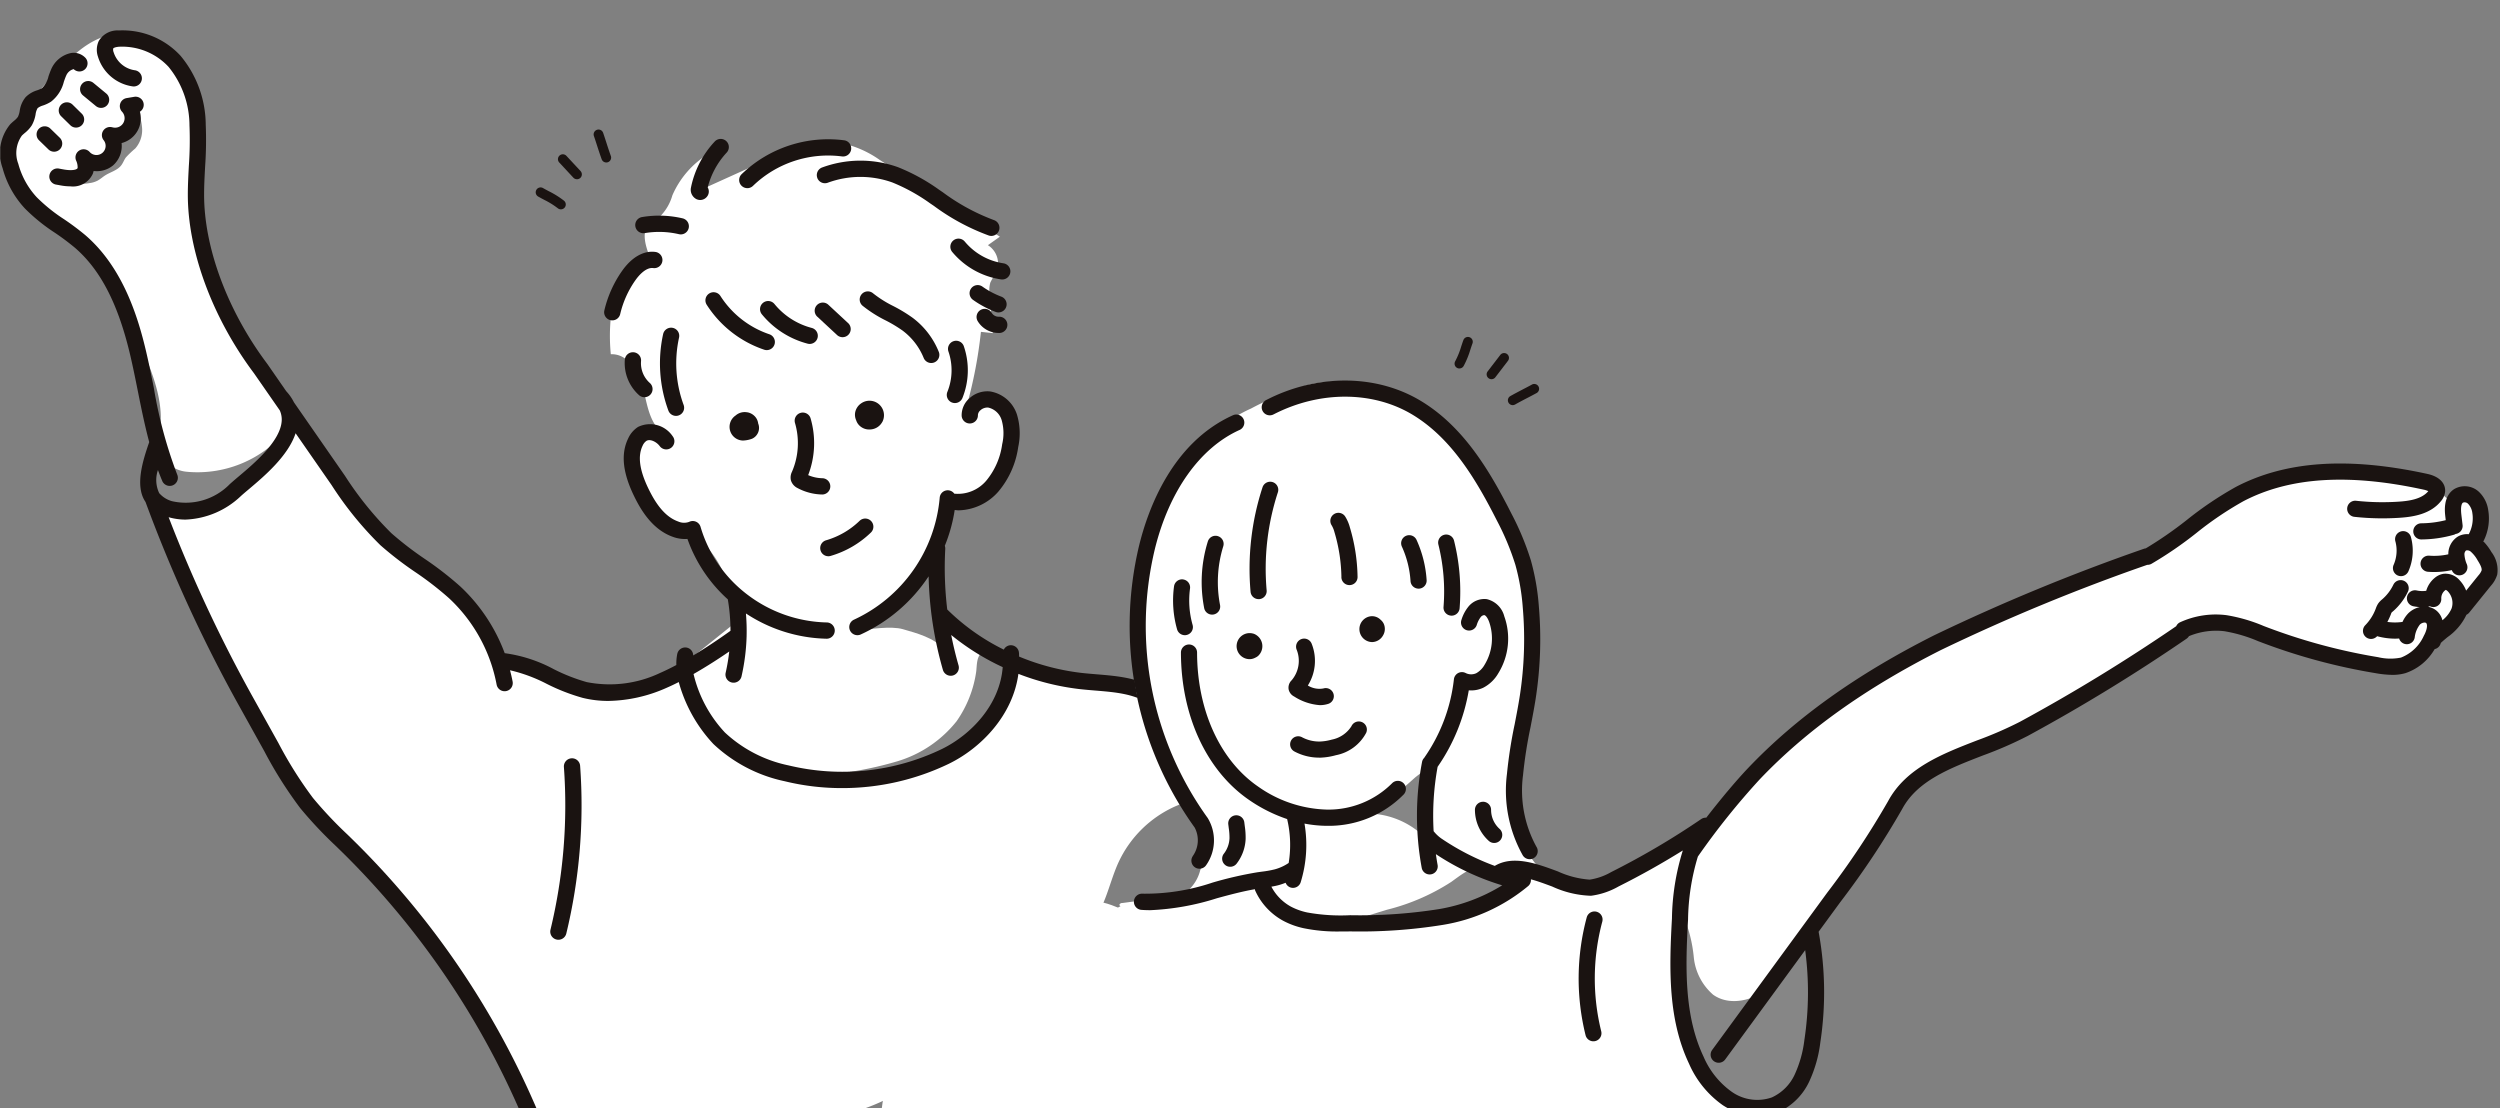 <svg xmlns="http://www.w3.org/2000/svg" xmlns:xlink="http://www.w3.org/1999/xlink" width="273" height="121" viewBox="0 0 273 121">
  <rect x="0" y="0" width="273" height="121" fill="#808080" stroke="none"/>
  <defs>
    <clipPath id="clip-path">
      <rect id="長方形_42508" data-name="長方形 42508" width="273" height="121" transform="translate(158 1266.354)" fill="none"/>
    </clipPath>
    <clipPath id="clip-path-2">
      <rect id="長方形_42451" data-name="長方形 42451" width="132" height="119.794" fill="none"/>
    </clipPath>
    <clipPath id="clip-path-4">
      <rect id="長方形_42446" data-name="長方形 42446" width="7.92" height="8.247" fill="none"/>
    </clipPath>
    <clipPath id="clip-path-5">
      <rect id="長方形_42447" data-name="長方形 42447" width="14.369" height="7.416" fill="none"/>
    </clipPath>
    <clipPath id="clip-path-6">
      <rect id="長方形_42448" data-name="長方形 42448" width="9.449" height="9.629" fill="none"/>
    </clipPath>
    <clipPath id="clip-path-7">
      <rect id="長方形_42449" data-name="長方形 42449" width="20.26" height="13.704" fill="none"/>
    </clipPath>
    <clipPath id="clip-path-8">
      <rect id="長方形_42445" data-name="長方形 42445" width="154" height="103.934" fill="none"/>
    </clipPath>
    <clipPath id="clip-path-10">
      <rect id="長方形_42441" data-name="長方形 42441" width="15.205" height="20.948" fill="none"/>
    </clipPath>
    <clipPath id="clip-path-11">
      <rect id="長方形_42442" data-name="長方形 42442" width="17.036" height="5.784" fill="none"/>
    </clipPath>
    <clipPath id="clip-path-12">
      <rect id="長方形_42443" data-name="長方形 42443" width="7.515" height="8.002" fill="none"/>
    </clipPath>
  </defs>
  <g id="マスクグループ_363" data-name="マスクグループ 363" transform="translate(-158 -1266.354)" clip-path="url(#clip-path)">
    <g id="グループ_208240" data-name="グループ 208240">
      <g id="グループ_208138" data-name="グループ 208138" transform="translate(158.031 1269.667)" clip-path="url(#clip-path-2)">
        <g id="グループ_208137" data-name="グループ 208137">
          <g id="グループ_208136" data-name="グループ 208136" clip-path="url(#clip-path-2)">
            <path id="パス_126722" data-name="パス 126722" d="M58.464,118.251A61.877,61.877,0,0,0,47.54,99.36C41.8,92.573,34.521,86.92,30.4,79.045,27.233,73,24.251,67.15,21.045,61.122c-2.636-4.953-5.343-10.651-3.5-15.951,1.668-4.8-1.827-10.242-3.639-14.99C12.69,27,11.143,23.79,8.478,21.669c-2.12-1.687-4.945-2.7-6.23-5.089A7.169,7.169,0,0,1,2.4,10.254,21.22,21.22,0,0,1,6.327,5.029C8.07,3.151,9.98,1.174,12.49.657A6.252,6.252,0,0,1,13.919.533C18.034.652,20.974,4.8,21.74,8.85s.063,8.231.5,12.324c1.021,9.461,7.835,17.072,13.165,24.954a65.791,65.791,0,0,0,4.983,6.945c2.45,2.766,5.495,4.926,8.248,7.391s5.3,5.384,6.279,8.947c.451.156,1.024-.481,1.5-.522,1.594-.141,3.08.716,4.5,1.457,2.695,1.409,5.761,2.515,8.738,1.889,2.452-.515,4.5-2.133,6.459-3.7l4.36-3.5a11.828,11.828,0,0,0-3.077-8.73,5.648,5.648,0,0,0-1.587-1.24c-.459-.222-.96-.347-1.434-.536-2.727-1.086-4.164-4.108-4.726-6.989a4.395,4.395,0,0,1,.234-3.084c.541-.906,1.97-1.314,2.665-.52-1.3-1.226-1.484-3.176-1.949-4.9s-1.69-3.6-3.471-3.511a20.307,20.307,0,0,1,.348-6.239,6.862,6.862,0,0,1,3.782-4.722c-.408-1.1-.756-2.506.09-3.323a11.5,11.5,0,0,1,1.135-.742,5.342,5.342,0,0,0,1.367-2.326,9.926,9.926,0,0,1,3.892-4.5L77.315,17.4l10.256-4.644c1.961.506,3.975-.51,5.926.033a11.4,11.4,0,0,1,3,1.52l13.117,8.377-1.309.928a2.358,2.358,0,0,1,.885,3,9.536,9.536,0,0,0-.621,1.085,3.1,3.1,0,0,0-.076,1.3l.35,4.22-1.3-.14a49.6,49.6,0,0,1-1.565,8.134,5.022,5.022,0,0,1,2.644-.281,1.728,1.728,0,0,1,1.354,1.988c.694-.228.793.343.775,1.073a8.279,8.279,0,0,1-1.6,4.855A5.887,5.887,0,0,1,104.7,51.2a.825.825,0,0,0-.616.165.754.754,0,0,0-.15.407,46.885,46.885,0,0,0-.211,12.836c4.057,3.148,8.85,4.748,13.892,5.718,3.164.608,6.592.82,9.153,2.777,2.36,1.8,3.356,4.132,4.948,6.64a3.671,3.671,0,0,1,.739,1.93c-.017,1.726-2.08,2.514-3.661,3.207a12.394,12.394,0,0,0-6.211,6.094c-.849,1.84-1.24,3.884-2.248,5.642-2.693,4.694-8.809,6.023-12.919,9.543-3.706,3.173-5.766,8.139-9.974,10.606a21.625,21.625,0,0,1-7.058,2.187,35.263,35.263,0,0,1-9.885.9c-2.082-.2-4.114-.777-6.194-.989-5.345-.545-10.965,1.634-15.842-.618" transform="translate(-0.457 -0.153)" fill="#fff"/>
            <g id="グループ_208126" data-name="グループ 208126" transform="translate(7.566 8.494)" opacity="0.61" style="mix-blend-mode: multiply;isolation: isolate">
              <g id="グループ_208125" data-name="グループ 208125">
                <g id="グループ_208124" data-name="グループ 208124" clip-path="url(#clip-path-4)">
                  <path id="パス_126723" data-name="パス 126723" d="M12.8,20.14a2.7,2.7,0,0,0,.857-.247c.313-.159.573-.4.869-.592.588-.375,1.334-.549,1.758-1.1.2-.259.306-.578.493-.845a10.154,10.154,0,0,1,1.035-.994,3.042,3.042,0,0,0,.755-2.164,5.36,5.36,0,0,0-.634-2.244,8.563,8.563,0,0,1-1.436,2.781c-.272.309-.589.579-.832.911-.3.413-.473.908-.776,1.318a5.054,5.054,0,0,1-1.091.991c-.508.377-1.016.756-1.555,1.09-.4.25-1.372.517-1.6.884a3.822,3.822,0,0,0,2.152.213" transform="translate(-10.644 -11.95)" fill="#3a3939"/>
                </g>
              </g>
            </g>
            <g id="グループ_208129" data-name="グループ 208129" transform="translate(16.103 44.911)" opacity="0.61" style="mix-blend-mode: multiply;isolation: isolate">
              <g id="グループ_208128" data-name="グループ 208128">
                <g id="グループ_208127" data-name="グループ 208127" clip-path="url(#clip-path-5)">
                  <path id="パス_126724" data-name="パス 126724" d="M27.016,66.482a12.594,12.594,0,0,0,9.4-3.106c.178-.146.459-.291.609-.116a14.519,14.519,0,0,1-3.391,4.089,14.179,14.179,0,0,1-2.413,1.959,9.927,9.927,0,0,1-3.73,1.193,5.269,5.269,0,0,1-3.207-.34,3.161,3.161,0,0,1-1.621-2.392c-.082-.726.564-3.38,1.785-2.983.357.117.4.729.667.993a3.482,3.482,0,0,0,1.9.7" transform="translate(-22.654 -63.18)" fill="#3a3939"/>
                </g>
              </g>
            </g>
            <g id="グループ_208132" data-name="グループ 208132" transform="translate(93.569 57.939)" opacity="0.61" style="mix-blend-mode: multiply;isolation: isolate">
              <g id="グループ_208131" data-name="グループ 208131">
                <g id="グループ_208130" data-name="グループ 208130" clip-path="url(#clip-path-6)">
                  <path id="パス_126725" data-name="パス 126725" d="M136.615,88.959c1.532.443,3.453.948,4.468,2.178-.22-3.45-.454-6.516-.815-9.629-2.117,2.276-3.369,3.408-5.082,5.115-.675.673-3,1.766-3.553,2.494,1.318-.153,3.71-.525,4.982-.158" transform="translate(-131.633 -81.508)" fill="#3a3939"/>
                </g>
              </g>
            </g>
            <g id="グループ_208135" data-name="グループ 208135" transform="translate(90.19 67.88)" opacity="0.61" style="mix-blend-mode: multiply;isolation: isolate">
              <g id="グループ_208134" data-name="グループ 208134">
                <g id="グループ_208133" data-name="グループ 208133" clip-path="url(#clip-path-7)">
                  <path id="パス_126726" data-name="パス 126726" d="M141.13,103.043a13.033,13.033,0,0,1-6.466,4.385,38.869,38.869,0,0,1-7.784,1.471,25.462,25.462,0,0,0,8.638-.147,15.3,15.3,0,0,0,7.622-3.907,15.052,15.052,0,0,0,3.94-7.344,1.111,1.111,0,0,0,.006-.688,1.128,1.128,0,0,0-.615-.5c-.614-.283-1.857-1.08-2.541-.739s-.579,1.558-.687,2.177a12.523,12.523,0,0,1-2.113,5.29" transform="translate(-126.879 -95.493)" fill="#3a3939"/>
                </g>
              </g>
            </g>
            <path id="パス_126727" data-name="パス 126727" d="M113.983,58.674a1.508,1.508,0,0,0-1.172.253c-.038.028-.075.058-.109.089-.013.009-.027.018-.039.028a1.494,1.494,0,0,0,.78,2.706c.038,0,.075,0,.112,0a3.1,3.1,0,0,0,.94-.195,1.295,1.295,0,0,0,.67-1.664,1.392,1.392,0,0,0-.2-.567,1.481,1.481,0,0,0-.979-.655" transform="translate(-32.402 -16.958)" fill="#1a1311"/>
            <path id="パス_126728" data-name="パス 126728" d="M134.275,59.238a1.583,1.583,0,0,0-2.294-2.055,1.553,1.553,0,0,0-.663,1,1.472,1.472,0,0,0,.107.844,1.452,1.452,0,0,0,.312.537,1.534,1.534,0,0,0,1.131.479,1.789,1.789,0,0,0,.213-.014,1.569,1.569,0,0,0,1.193-.8" transform="translate(-37.966 -16.454)" fill="#1a1311"/>
            <path id="パス_126729" data-name="パス 126729" d="M122.172,66.95a5.953,5.953,0,0,0,2.688.7h.016a.889.889,0,0,0,.016-1.777,4.147,4.147,0,0,1-1.565-.339,9.693,9.693,0,0,0,.251-6.24.889.889,0,0,0-1.7.514,7.875,7.875,0,0,1-.32,5.359,1.394,1.394,0,0,0-.119.928,1.378,1.378,0,0,0,.735.855" transform="translate(-35.105 -16.963)" fill="#1a1311"/>
            <path id="パス_126730" data-name="パス 126730" d="M98.588,30.374a9.538,9.538,0,0,1,3.733.119.914.914,0,0,0,.2.024.889.889,0,0,0,.2-1.754,11.315,11.315,0,0,0-4.433-.141.888.888,0,0,0,.295,1.752" transform="translate(-28.209 -8.232)" fill="#1a1311"/>
            <path id="パス_126731" data-name="パス 126731" d="M93.454,41.482a.886.886,0,0,0,1.066-.665,10.621,10.621,0,0,1,1.663-3.7c.308-.434,1.108-1.43,1.946-1.323a.888.888,0,1,0,.232-1.761c-1.277-.168-2.568.562-3.627,2.057a12.415,12.415,0,0,0-1.944,4.328.889.889,0,0,0,.665,1.066" transform="translate(-26.825 -9.834)" fill="#1a1311"/>
            <path id="パス_126732" data-name="パス 126732" d="M106.742,23.278a.965.965,0,0,0,.36.071.949.949,0,0,0,.8-.444.888.888,0,0,0,.021-.929,8.751,8.751,0,0,1,2.069-3.8.888.888,0,0,0-1.3-1.214,10.383,10.383,0,0,0-2.6,5.043,1.151,1.151,0,0,0,.648,1.275" transform="translate(-30.672 -4.823)" fill="#1a1311"/>
            <path id="パス_126733" data-name="パス 126733" d="M114.4,22.072a.886.886,0,0,0,.623-.255,11.809,11.809,0,0,1,9.733-3.21.889.889,0,0,0,.248-1.76,13.62,13.62,0,0,0-11.228,3.7.889.889,0,0,0,.623,1.522" transform="translate(-32.825 -4.836)" fill="#1a1311"/>
            <path id="パス_126734" data-name="パス 126734" d="M125.489,21.908a.889.889,0,0,0,1.143.522,10.337,10.337,0,0,1,7.049-.031,19.819,19.819,0,0,1,4.136,2.288l.4.27a23.818,23.818,0,0,0,6.007,3.24.877.877,0,0,0,.267.042.889.889,0,0,0,.267-1.737,22.525,22.525,0,0,1-5.55-3.021l-.4-.272a21.266,21.266,0,0,0-4.517-2.481,12.136,12.136,0,0,0-8.278.037.887.887,0,0,0-.521,1.142" transform="translate(-36.271 -5.789)" fill="#1a1311"/>
            <path id="パス_126735" data-name="パス 126735" d="M147.543,32.34a.889.889,0,1,0-1.368,1.135,8.592,8.592,0,0,0,5.319,2.983.876.876,0,0,0,.129.009.889.889,0,0,0,.127-1.769,6.787,6.787,0,0,1-4.206-2.358" transform="translate(-42.21 -9.259)" fill="#1a1311"/>
            <path id="パス_126736" data-name="パス 126736" d="M152.065,42.118a.889.889,0,0,0,.313-1.72,9.1,9.1,0,0,1-2.07-1.1.888.888,0,1,0-1.031,1.447,10.846,10.846,0,0,0,2.474,1.319.887.887,0,0,0,.313.058" transform="translate(-43.058 -11.315)" fill="#1a1311"/>
            <path id="パス_126737" data-name="パス 126737" d="M152.374,45.423c.055,0,.112,0,.168-.006a.889.889,0,0,0-.123-1.773.884.884,0,0,1-.783-.416.888.888,0,0,0-1.538.891,2.673,2.673,0,0,0,2.275,1.3" transform="translate(-43.369 -12.372)" fill="#1a1311"/>
            <path id="パス_126738" data-name="パス 126738" d="M108.736,40.372a.888.888,0,0,0-.271,1.227,12,12,0,0,0,6.275,4.908.9.9,0,0,0,.284.047.889.889,0,0,0,.283-1.731,10.232,10.232,0,0,1-5.343-4.18.889.889,0,0,0-1.227-.271" transform="translate(-31.324 -11.634)" fill="#1a1311"/>
            <path id="パス_126739" data-name="パス 126739" d="M118.292,41.911a.888.888,0,1,0-1.378,1.122,9.6,9.6,0,0,0,5,3.207.888.888,0,1,0,.445-1.72,7.8,7.8,0,0,1-4.067-2.609" transform="translate(-33.75 -12.024)" fill="#1a1311"/>
            <path id="パス_126740" data-name="パス 126740" d="M127.5,45.314a.889.889,0,1,0,1.209-1.3l-2.162-2.006a.889.889,0,0,0-1.208,1.3Z" transform="translate(-36.162 -12.078)" fill="#1a1311"/>
            <path id="パス_126741" data-name="パス 126741" d="M136.746,44.413a7.017,7.017,0,0,1,2.271,2.969.889.889,0,0,0,1.651-.659,8.705,8.705,0,0,0-2.855-3.731,16.478,16.478,0,0,0-2.123-1.288,12.323,12.323,0,0,1-2.2-1.387.888.888,0,0,0-1.155,1.35,13.879,13.879,0,0,0,2.511,1.6,14.855,14.855,0,0,1,1.9,1.144" transform="translate(-38.177 -11.597)" fill="#1a1311"/>
            <path id="パス_126742" data-name="パス 126742" d="M145.952,54.411a.888.888,0,0,0,1.159-.486,8.1,8.1,0,0,0,.138-5.692.889.889,0,0,0-1.675.592,6.3,6.3,0,0,1-.107,4.428.889.889,0,0,0,.486,1.159" transform="translate(-42.044 -13.776)" fill="#1a1311"/>
            <path id="パス_126743" data-name="パス 126743" d="M102.749,45.7a.89.89,0,0,0-1.061.674,14.933,14.933,0,0,0,.572,8.357.888.888,0,1,0,1.665-.619,13.136,13.136,0,0,1-.5-7.351.888.888,0,0,0-.674-1.061" transform="translate(-29.304 -13.208)" fill="#1a1311"/>
            <path id="パス_126744" data-name="パス 126744" d="M96.9,49.456a.883.883,0,0,0-.964.806,4.7,4.7,0,0,0,1.577,3.9.889.889,0,0,0,1.164-1.343,2.889,2.889,0,0,1-.971-2.4.889.889,0,0,0-.806-.964" transform="translate(-27.735 -14.3)" fill="#1a1311"/>
            <path id="パス_126745" data-name="パス 126745" d="M126.557,72.165c-2.027-1.447-4.483-1.65-6.859-1.846-.533-.044-1.064-.087-1.587-.146a25.453,25.453,0,0,1-6.856-1.787c-.007-.144,0-.284-.017-.429a.888.888,0,0,0-.963-.807.872.872,0,0,0-.692.475,23.665,23.665,0,0,1-6.175-4.383,38.444,38.444,0,0,1-.217-6.613.877.877,0,0,0-.05-.34,17.2,17.2,0,0,0,1.081-3.911c.141.012.28.038.422.038a5.955,5.955,0,0,0,4.341-2.041,9.628,9.628,0,0,0,2.173-4.869,7.06,7.06,0,0,0-.128-3.517,3.715,3.715,0,0,0-2.926-2.555,2.9,2.9,0,0,0-2.269.741,2.457,2.457,0,0,0-.854,1.887.888.888,0,0,0,1.776-.039.736.736,0,0,1,.269-.529,1.132,1.132,0,0,1,.86-.3,1.987,1.987,0,0,1,1.466,1.377,5.212,5.212,0,0,1,.055,2.623,7.9,7.9,0,0,1-1.742,3.988,4.056,4.056,0,0,1-3.488,1.414.879.879,0,0,0-1.594.455A16.22,16.22,0,0,1,93.21,64.361a.889.889,0,0,0,.719,1.625,17.711,17.711,0,0,0,7.445-6.363,40.115,40.115,0,0,0,1.56,10.215.89.89,0,0,0,.854.643.9.9,0,0,0,.247-.035.889.889,0,0,0,.607-1.1c-.316-1.1-.579-2.2-.8-3.317a26.573,26.573,0,0,0,5.622,3.509c-.306,4.072-3.421,7.372-6.668,8.955a25.036,25.036,0,0,1-16.709,1.777,14.5,14.5,0,0,1-6.957-3.593,14.111,14.111,0,0,1-3.426-6.387c1.425-.813,2.786-1.694,3.9-2.461a21.826,21.826,0,0,1-.393,2.325.888.888,0,1,0,1.733.392,22.627,22.627,0,0,0,.555-4.382c0-.011,0-.023,0-.034a22.3,22.3,0,0,0-.075-2.453,16.65,16.65,0,0,0,8.815,2.759h.017a.889.889,0,0,0,.017-1.777,14.852,14.852,0,0,1-8.674-3.028,14.37,14.37,0,0,1-5.129-7.409.888.888,0,0,0-1.248-.546,1.6,1.6,0,0,1-1.2-.042c-1.258-.451-2.3-1.611-3.276-3.653-.948-1.981-1.147-3.49-.608-4.613a1.24,1.24,0,0,1,.423-.537c.4-.242,1.091.1,1.44.559a.889.889,0,1,0,1.42-1.069,2.984,2.984,0,0,0-3.774-1.015A2.937,2.937,0,0,0,68.55,44.6c-.786,1.639-.588,3.651.607,6.149.75,1.567,2.01,3.746,4.28,4.559a3.812,3.812,0,0,0,1.6.23,16.066,16.066,0,0,0,4.409,6.6,20.847,20.847,0,0,1,.292,3.433c-1.39,1-2.774,1.913-4.072,2.691a.876.876,0,0,0-.693-.855.887.887,0,0,0-1.048.693,5.5,5.5,0,0,0-.1,1.208c-.628.334-1.222.624-1.769.863a12.83,12.83,0,0,1-8.022,1,19.918,19.918,0,0,1-3.6-1.414,15.726,15.726,0,0,0-5.351-1.743,19.053,19.053,0,0,0-4.864-7.3A36.9,36.9,0,0,0,46.327,57.7a36.65,36.65,0,0,1-3.617-2.786,36.544,36.544,0,0,1-5.065-6.26l-5.572-8.025a5.169,5.169,0,0,0-.848-1.222L29.17,36.441s-.009-.007-.013-.012a.133.133,0,0,0-.007-.014c-4.34-5.781-6.917-12.712-6.893-18.54,0-.978.057-1.983.108-2.955a41.489,41.489,0,0,0,.07-4.635,11.87,11.87,0,0,0-2.745-7.5A8.606,8.606,0,0,0,12.949.012a2.371,2.371,0,0,0-2.192,1.147,2.279,2.279,0,0,0-.09,1.717,4.636,4.636,0,0,0,3.8,3.246.888.888,0,1,0,.216-1.764,2.857,2.857,0,0,1-2.308-1.972.722.722,0,0,1-.041-.409c.017-.033.187-.163.705-.19a6.915,6.915,0,0,1,5.336,2.2A10.167,10.167,0,0,1,20.66,10.39a40.017,40.017,0,0,1-.07,4.437c-.052.993-.107,2.019-.11,3.04-.026,6.194,2.677,13.514,7.23,19.587h0L30.52,41.5a2.421,2.421,0,0,1,.212,1.132c-.124,2.227-3,4.654-4.719,6.1-.377.318-.706.6-.957.828a6.727,6.727,0,0,1-6.309,1.855,2.878,2.878,0,0,1-1.391-.875,3.322,3.322,0,0,1-.139-2.524c.142.387.293.773.453,1.155a.889.889,0,1,0,1.638-.688,49.2,49.2,0,0,1-2.534-9.4c-.264-1.318-.537-2.681-.85-4.014-.884-3.76-2.532-9.167-6.625-12.693a28.48,28.48,0,0,0-2.325-1.742,18.145,18.145,0,0,1-2.979-2.394,8.643,8.643,0,0,1-2.027-3.664A3.277,3.277,0,0,1,2.354,11.5c.095-.1.2-.186.3-.274a3.542,3.542,0,0,0,.788-.855,3.672,3.672,0,0,0,.414-1.2,1.728,1.728,0,0,1,.223-.676,1.714,1.714,0,0,1,.577-.286,4.084,4.084,0,0,0,.887-.419,3.958,3.958,0,0,0,1.4-2.179c.082-.235.164-.471.264-.692a1.2,1.2,0,0,1,.808-.685A.889.889,0,0,0,9.3,3.006a1.766,1.766,0,0,0-1.617-.521A3.037,3.037,0,0,0,5.59,4.18c-.122.268-.224.553-.324.839a2.585,2.585,0,0,1-.709,1.294,2.715,2.715,0,0,1-.517.23A3.01,3.01,0,0,0,2.765,7.3,3.018,3.018,0,0,0,2.12,8.8a2.3,2.3,0,0,1-.195.648A2.177,2.177,0,0,1,1.5,9.88c-.146.125-.291.252-.423.389a4.91,4.91,0,0,0-.828,4.769,10.429,10.429,0,0,0,2.445,4.42A19.747,19.747,0,0,0,5.956,22.1a26.817,26.817,0,0,1,2.181,1.63c2.817,2.426,4.741,6.161,6.056,11.753.306,1.305.576,2.653.837,3.956.365,1.826.742,3.686,1.233,5.523-.663,1.933-1.612,4.778-.405,6.535a157.851,157.851,0,0,0,9.976,21.828L28.822,78.7a45.164,45.164,0,0,0,3.925,6.223,45.272,45.272,0,0,0,3.928,4.176q.488.477.974.955a90.163,90.163,0,0,1,19.46,28.811.889.889,0,0,0,.82.545.879.879,0,0,0,.344-.07.888.888,0,0,0,.475-1.164A91.966,91.966,0,0,0,38.9,88.789c-.326-.323-.655-.644-.983-.965a44.028,44.028,0,0,1-3.778-4.008,43.881,43.881,0,0,1-3.764-5.984l-2.99-5.372a155.4,155.4,0,0,1-9-19.293,6.665,6.665,0,0,0,1.838.26,9.276,9.276,0,0,0,6.032-2.553c.236-.217.546-.478.9-.776,1.66-1.4,4.273-3.612,5.093-6.1l3.934,5.666a37.816,37.816,0,0,0,5.325,6.558A38.025,38.025,0,0,0,45.3,59.148a35.127,35.127,0,0,1,3.706,2.868,17.264,17.264,0,0,1,5.19,9.408.889.889,0,1,0,1.747-.328c-.077-.409-.176-.814-.28-1.217a17.093,17.093,0,0,1,4.015,1.488,21.529,21.529,0,0,0,3.93,1.53,11.706,11.706,0,0,0,2.8.332,16.158,16.158,0,0,0,6.357-1.434c.437-.19.881-.4,1.324-.628a16.085,16.085,0,0,0,3.782,6.764A16.229,16.229,0,0,0,85.665,82a26.141,26.141,0,0,0,6.244.747,26.787,26.787,0,0,0,11.669-2.653c3.572-1.742,7-5.33,7.6-9.822a27.113,27.113,0,0,0,6.736,1.67c.54.06,1.088.106,1.638.151,2.233.184,4.343.358,5.972,1.521a.889.889,0,1,0,1.032-1.447" transform="translate(0 0)" fill="#1a1311"/>
            <path id="パス_126746" data-name="パス 126746" d="M14.443,13.54a.889.889,0,0,0-.945,1.412,1,1,0,0,1-1.525,1.291.888.888,0,0,0-1.5.9,1.74,1.74,0,0,1,.175.839c-.077.2-.648.32-1.552.152l-.427-.078A.889.889,0,1,0,8.345,19.8l.427.078a5.955,5.955,0,0,0,1.084.107A2.378,2.378,0,0,0,12.3,18.624a2.032,2.032,0,0,0,.095-.317,2.789,2.789,0,0,0,2.118-.606,2.837,2.837,0,0,0,.936-2.442,2.782,2.782,0,0,0,2-3.423.888.888,0,0,0-.617-1.629L16,10.347a.889.889,0,0,0-.5,1.488,1.036,1.036,0,0,1-1.053,1.7" transform="translate(-2.203 -2.948)" fill="#1a1311"/>
            <path id="パス_126747" data-name="パス 126747" d="M5.826,15.012a.889.889,0,0,0,.018,1.257l1.006.977a.889.889,0,1,0,1.238-1.275l-1.005-.977a.888.888,0,0,0-1.257.018" transform="translate(-1.612 -4.263)" fill="#1a1311"/>
            <path id="パス_126748" data-name="パス 126748" d="M10.247,13.562a.888.888,0,1,0,1.245-1.268l-1-.983A.889.889,0,0,0,9.246,12.58Z" transform="translate(-2.597 -3.197)" fill="#1a1311"/>
            <path id="パス_126749" data-name="パス 126749" d="M13.711,7.991a.888.888,0,0,0-1.13,1.371l1.411,1.163a.888.888,0,0,0,1.13-1.37Z" transform="translate(-3.544 -2.252)" fill="#1a1311"/>
            <path id="パス_126750" data-name="パス 126750" d="M86.8,111.832a.888.888,0,0,0-.822.95,57.867,57.867,0,0,1-1.465,17.767.888.888,0,1,0,1.727.417,59.625,59.625,0,0,0,1.51-18.312.887.887,0,0,0-.95-.822" transform="translate(-24.431 -32.337)" fill="#1a1311"/>
            <path id="パス_126751" data-name="パス 126751" d="M126.844,79.114a.878.878,0,0,0,.247-.036,10.561,10.561,0,0,0,4.412-2.563.889.889,0,0,0-1.239-1.275,8.777,8.777,0,0,1-3.667,2.131.889.889,0,0,0,.247,1.742" transform="translate(-36.422 -21.684)" fill="#1a1311"/>
            <path id="パス_126752" data-name="パス 126752" d="M85,26.526a.53.53,0,0,1-.333-.117,8.712,8.712,0,0,0-1.479-.918c-.218-.115-.439-.232-.668-.363a.533.533,0,1,1,.53-.926c.218.125.429.237.637.346a9.728,9.728,0,0,1,1.648,1.029.533.533,0,0,1-.334.949" transform="translate(-23.783 -6.978)" fill="#1a1311"/>
            <path id="パス_126753" data-name="パス 126753" d="M87.742,21.766a.534.534,0,0,1-.39-.17l-1.54-1.657a.533.533,0,1,1,.781-.726l1.54,1.656a.533.533,0,0,1-.39.9" transform="translate(-24.772 -5.507)" fill="#1a1311"/>
            <path id="パス_126754" data-name="パス 126754" d="M92.531,18.837a.532.532,0,0,1-.5-.35c-.193-.532-.345-1.005-.5-1.481-.111-.344-.222-.689-.349-1.059A.533.533,0,1,1,92.19,15.6c.131.378.244.731.356,1.081.149.464.3.926.485,1.443a.533.533,0,0,1-.319.683.527.527,0,0,1-.182.031" transform="translate(-26.358 -4.407)" fill="#1a1311"/>
          </g>
        </g>
      </g>
      <g id="グループ_208123" data-name="グループ 208123" transform="translate(276.764 1303.146)">
        <path id="パス_126755" data-name="パス 126755" d="M783.4,6346.318c-6.5.621-6.627.643-13.723,7.016s-9.895,12.008-9.516,19.694,62.213,7.883,63.043,5.192S789.9,6345.7,783.4,6346.318Z" transform="translate(-782.764 -6284.651)" fill="#fff"/>
        <g id="グループ_208122" data-name="グループ 208122" clip-path="url(#clip-path-8)">
          <g id="グループ_208121" data-name="グループ 208121">
            <g id="グループ_208120" data-name="グループ 208120" clip-path="url(#clip-path-8)">
              <path id="パス_126698" data-name="パス 126698" d="M3.642,64.186c-.093.062-.2-.1-.144-.194a.379.379,0,0,1,.293-.135l5.186-.687a4.39,4.39,0,0,0,1.795-.506A4.423,4.423,0,0,0,12.3,60.281a8.523,8.523,0,0,0,.676-2.816c.013-1.962-1.295-3.655-2.538-5.174-6.971-8.514-7.033-21.92-2.4-31.9,2.062-4.443,5.329-8.52,9.8-10.523a33.957,33.957,0,0,1,6.493-2.644c5.178-1.092,10.686.941,14.64,4.459s6.518,8.36,8.255,13.359a22.179,22.179,0,0,1,1.3,5.5,26.089,26.089,0,0,1-.19,4.777q-.484,4.587-1.187,9.148a37.847,37.847,0,0,0-.721,8.349,11.283,11.283,0,0,0,3.2,7.551,3.7,3.7,0,0,0,1.638.776,8.253,8.253,0,0,0,3.677.566,8.232,8.232,0,0,0,2.4-.91,54.107,54.107,0,0,0,10.376-6.244c1.936-1.6,3.637-3.466,5.416-5.243A81.87,81.87,0,0,1,107.033,29c3.514-1.068,7.188-1.937,10.188-4.056,7.957-5.62,18.007-9.988,27.506-7.833a4.661,4.661,0,0,1,2.92,1.545c.286.408.5.946.983,1.081a2.358,2.358,0,0,0,1.179-.2,2.312,2.312,0,0,1,2.735,2.338,9.508,9.508,0,0,0-.323,1.883c.087.78.757,1.379.937,2.143.246,1.043-.464,2.046-1.132,2.883l-5.559,6.962a5.23,5.23,0,0,1-2.126,1.843,5.233,5.233,0,0,1-2.885-.087l-14.762-3.27a13.105,13.105,0,0,0-6.082-.371,13.556,13.556,0,0,0-3.723,1.864A180.579,180.579,0,0,1,96.505,46.832a27.051,27.051,0,0,0-6.252,3.557,25.15,25.15,0,0,0-4.7,5.983q-3.213,5.076-6.426,10.154c.066,3.218-.02,6.1.046,9.322.048,2.345.071,4.8-1.016,6.883-2.305,4.41-8.337,5.162-12,8.529-3.236,2.973-4.236,7.576-5.565,11.764a4.574,4.574,0,0,1-1.039,1.994,4.1,4.1,0,0,1-2.539.905c-3.238.275-6.454-.567-9.595-1.4L41.7,103a30.752,30.752,0,0,1-6.318-2.181c-2.821-1.46-5.355-3.846-8.526-4.028-1.609-.092-3.289.4-4.8-.152a5.556,5.556,0,0,1-3.024-3.617c-.522-1.54-.7-3.18-1.235-4.715-1.189-3.4-4.014-5.965-6.966-8.032S4.662,76.456,2.1,73.923A5.8,5.8,0,0,1,0,69.856a6.75,6.75,0,0,1,.944-2.775c.889-1.733.992-1.952,2.7-2.9" transform="translate(0 -2.043)" fill="#fff"/>
              <g id="グループ_208113" data-name="グループ 208113" transform="translate(64.424 63.197)" opacity="0.61" style="mix-blend-mode: multiply;isolation: isolate">
                <g id="グループ_208112" data-name="グループ 208112">
                  <g id="グループ_208111" data-name="グループ 208111" clip-path="url(#clip-path-10)">
                    <path id="パス_126699" data-name="パス 126699" d="M101.507,97.423c-1.746,1.438-4.407,2.149-6.25.839A6.214,6.214,0,0,1,93.14,94.18,15.617,15.617,0,0,0,92,89.624a27.876,27.876,0,0,0,.463,13.636,12.735,12.735,0,0,0,2.6,5.121,6.183,6.183,0,0,0,5.142,2.155,6.306,6.306,0,0,0,4.423-3.149,14.584,14.584,0,0,0,1.684-5.324,13.83,13.83,0,0,0,.156-4.279c-.281-1.8-.947-3.423-.76-5.262-1.436,1.6-2.513,3.517-4.195,4.9" transform="translate(-91.365 -89.624)" fill="#3a3939"/>
                  </g>
                </g>
              </g>
              <g id="グループ_208116" data-name="グループ 208116" transform="translate(28.697 57.988)" opacity="0.61" style="mix-blend-mode: multiply;isolation: isolate">
                <g id="グループ_208115" data-name="グループ 208115">
                  <g id="グループ_208114" data-name="グループ 208114" clip-path="url(#clip-path-11)">
                    <path id="パス_126700" data-name="パス 126700" d="M44.7,86.8l-4,1.219,9.537-.944c2.545-.252,5.317-.609,7.094-2.447.262-.271.51-.656.36-1a1.021,1.021,0,0,0-.447-.422c-2.661-1.6-3.285-1.077-5.517.546A23.157,23.157,0,0,1,44.7,86.8" transform="translate(-40.697 -82.238)" fill="#3a3939"/>
                  </g>
                </g>
              </g>
              <g id="グループ_208119" data-name="グループ 208119" transform="translate(29.915 46.529)" opacity="0.61" style="mix-blend-mode: multiply;isolation: isolate">
                <g id="グループ_208118" data-name="グループ 208118">
                  <g id="グループ_208117" data-name="グループ 208117" clip-path="url(#clip-path-12)">
                    <path id="パス_126701" data-name="パス 126701" d="M49.226,73.99l.1-3.124a17.588,17.588,0,0,1,.615-4.878c-.171.53-1.344,1.286-1.763,1.667-.612.556-1.239,1.1-1.9,1.6a17.1,17.1,0,0,1-2.037,1.357,11.543,11.543,0,0,0-1.819.913,8.954,8.954,0,0,1,6.8,2.466" transform="translate(-42.425 -65.987)" fill="#3a3939"/>
                  </g>
                </g>
              </g>
              <path id="パス_126702" data-name="パス 126702" d="M24.92,45.937a1.422,1.422,0,1,0-.432,2.78,1.3,1.3,0,0,0,.5-.1c.039-.017.078-.035.115-.055a1.29,1.29,0,0,0,.323-.2,1.45,1.45,0,0,0-.5-2.428" transform="translate(-6.803 -13.529)" fill="#1a1311"/>
              <path id="パス_126703" data-name="パス 126703" d="M43.539,46.074a1.4,1.4,0,0,0,1.115-.706,1.378,1.378,0,0,0,.085-1.293,1.265,1.265,0,0,0-.343-.435,1.311,1.311,0,0,0-1.034-.386,1.415,1.415,0,0,0,.1,2.823l.073,0" transform="translate(-12.4 -12.754)" fill="#1a1311"/>
              <path id="パス_126704" data-name="パス 126704" d="M31.147,52.354a1.133,1.133,0,0,0,.582.7A5.983,5.983,0,0,0,34.535,54a3,3,0,0,0,.937-.147.882.882,0,0,0-.546-1.677,2.4,2.4,0,0,1-1.7-.322,5.055,5.055,0,0,0,.425-4.541.882.882,0,1,0-1.632.666,3.28,3.28,0,0,1-.568,3.311,1.112,1.112,0,0,0-.306,1.067" transform="translate(-9.173 -13.789)" fill="#1a1311"/>
              <path id="パス_126705" data-name="パス 126705" d="M13.414,60.227a.881.881,0,1,0,1.441,1.015,4.706,4.706,0,0,0,.183-5.157A35.925,35.925,0,0,1,9.256,26.74c1.551-6.333,4.925-11.085,9.259-13.037a.881.881,0,0,0-.724-1.607c-6.615,2.98-9.259,10.191-10.246,14.225a37.707,37.707,0,0,0,6.067,30.8,2.97,2.97,0,0,1-.2,3.1" transform="translate(-1.917 -3.544)" fill="#1a1311"/>
              <path id="パス_126706" data-name="パス 126706" d="M21.182,79.521a.882.882,0,0,0,1.237-.154,4.735,4.735,0,0,0,.986-2.7,8.334,8.334,0,0,0-.093-1.4l-.051-.408a.881.881,0,0,0-1.75.212l.051.416a6.818,6.818,0,0,1,.081,1.106,2.957,2.957,0,0,1-.616,1.687.881.881,0,0,0,.154,1.237" transform="translate(-6.146 -21.847)" fill="#1a1311"/>
              <path id="パス_126707" data-name="パス 126707" d="M28.315,10.434c5.042-2.585,10.863-2.553,15.194.084,4.227,2.574,6.9,7.068,9.167,11.542a28.6,28.6,0,0,1,2.012,4.825,23.921,23.921,0,0,1,.809,4.7,40.487,40.487,0,0,1-.319,9.545c-.161,1.046-.367,2.112-.566,3.143a50.128,50.128,0,0,0-.845,5.433,14.469,14.469,0,0,0,1.711,8.871.881.881,0,1,0,1.5-.922,12.773,12.773,0,0,1-1.456-7.806,48.529,48.529,0,0,1,.818-5.242c.2-1.047.412-2.13.577-3.21a42.205,42.205,0,0,0,.334-9.962,25.568,25.568,0,0,0-.872-5.038,30.207,30.207,0,0,0-2.133-5.128c-2.381-4.706-5.218-9.448-9.822-12.252C39.575,6.058,33.093,6,27.511,8.865a.882.882,0,1,0,.8,1.569" transform="translate(-7.971 -1.992)" fill="#1a1311"/>
              <path id="パス_126708" data-name="パス 126708" d="M60.867,71.989h0a.882.882,0,0,0-.881.877,4.587,4.587,0,0,0,1.517,3.4.881.881,0,0,0,1.172-1.316,2.8,2.8,0,0,1-.926-2.077.881.881,0,0,0-.877-.886" transform="translate(-17.687 -21.228)" fill="#1a1311"/>
              <path id="パス_126709" data-name="パス 126709" d="M49.078,30.78a.881.881,0,0,0-.439,1.167,10.765,10.765,0,0,1,.945,3.77.88.88,0,0,0,.879.824h.058a.881.881,0,0,0,.822-.936,12.527,12.527,0,0,0-1.1-4.385.882.882,0,0,0-1.167-.439" transform="translate(-14.319 -9.053)" fill="#1a1311"/>
              <path id="パス_126710" data-name="パス 126710" d="M19.441,30.834a.88.88,0,0,0-1.1.58,14.934,14.934,0,0,0-.4,7.278.881.881,0,0,0,.864.713.87.87,0,0,0,.169-.016.879.879,0,0,0,.7-1.033,13.189,13.189,0,0,1,.353-6.417.882.882,0,0,0-.579-1.1" transform="translate(-5.209 -9.08)" fill="#1a1311"/>
              <path id="パス_126711" data-name="パス 126711" d="M14.338,37.549a.887.887,0,0,0-.992.754A11.55,11.55,0,0,0,13.678,43a.882.882,0,0,0,.847.641.867.867,0,0,0,.241-.035.88.88,0,0,0,.607-1.088,9.787,9.787,0,0,1-.281-3.972.881.881,0,0,0-.754-.993" transform="translate(-3.905 -11.07)" fill="#1a1311"/>
              <path id="パス_126712" data-name="パス 126712" d="M55.687,39.47l.071,0a.882.882,0,0,0,.878-.812,22.968,22.968,0,0,0-.605-7.365.881.881,0,1,0-1.71.424,21.26,21.26,0,0,1,.558,6.8.881.881,0,0,0,.808.948" transform="translate(-16.01 -9.031)" fill="#1a1311"/>
              <path id="パス_126713" data-name="パス 126713" d="M26.07,35.245a.763.763,0,0,0,.08,0,.881.881,0,0,0,.8-.957,26.848,26.848,0,0,1,1.226-10.706.881.881,0,1,0-1.675-.551,28.635,28.635,0,0,0-1.307,11.415.881.881,0,0,0,.877.8" transform="translate(-7.396 -6.612)" fill="#1a1311"/>
              <path id="パス_126714" data-name="パス 126714" d="M31.827,62.823a5.726,5.726,0,0,0,2.7.677l.181,0a7.164,7.164,0,0,0,1.661-.267,4.744,4.744,0,0,0,3.3-2.441.881.881,0,1,0-1.607-.723,3.287,3.287,0,0,1-2.151,1.464,5.457,5.457,0,0,1-1.254.206,3.966,3.966,0,0,1-1.993-.467.881.881,0,0,0-.832,1.554" transform="translate(-9.248 -17.558)" fill="#1a1311"/>
              <path id="パス_126715" data-name="パス 126715" d="M38.8,34.267a.882.882,0,0,0,.881.868H39.7a.881.881,0,0,0,.867-.895,19.794,19.794,0,0,0-.837-5.4,4.363,4.363,0,0,0-.521-1.206.881.881,0,0,0-1.467.978,2.813,2.813,0,0,1,.3.735,18.036,18.036,0,0,1,.762,4.919" transform="translate(-11.085 -8.033)" fill="#1a1311"/>
              <path id="パス_126716" data-name="パス 126716" d="M78.01,89.007a.878.878,0,0,0-1.08.623,25.719,25.719,0,0,0-.126,12.856.881.881,0,1,0,1.711-.424,23.963,23.963,0,0,1,.117-11.974.881.881,0,0,0-.622-1.08" transform="translate(-22.425 -26.237)" fill="#1a1311"/>
              <path id="パス_126717" data-name="パス 126717" d="M155.406,29.256a5.975,5.975,0,0,0-.868-1.148,5.455,5.455,0,0,0,.53-3.4,3.4,3.4,0,0,0-1.052-2.04,2.27,2.27,0,0,0-2.664-.267c-1.232.8-1.035,2.45-.961,3.071l.038.322a11.445,11.445,0,0,1-2.668.343.881.881,0,0,0,.007,1.763h.007a13.25,13.25,0,0,0,3.587-.525.91.91,0,0,0,.14-.074.881.881,0,0,0,.765-.977l-.126-1.06c-.123-1.029.054-1.309.171-1.386a.536.536,0,0,1,.55.122,1.761,1.761,0,0,1,.47,1.007,3.659,3.659,0,0,1-.393,2.322,2,2,0,0,0-1.154.236,2.243,2.243,0,0,0-1.075,1.957,7.17,7.17,0,0,1-2.087.15.882.882,0,0,0-.133,1.759q.342.025.681.025a8.966,8.966,0,0,0,1.919-.209.881.881,0,0,0,1.651-.617,3.208,3.208,0,0,1-.272-1.074.564.564,0,0,1,.174-.452.585.585,0,0,1,.514.126,3.477,3.477,0,0,1,.754.956c.176.283.506.809.43,1.11a1.881,1.881,0,0,1-.353.541l-1.331,1.65a3.491,3.491,0,0,0-.71-1.128,2.041,2.041,0,0,0-1.757-.709,1.964,1.964,0,0,0-.942.428,2.858,2.858,0,0,0-.954,1.436c-.014,0-.027,0-.042,0a3.016,3.016,0,0,1-1-.044.881.881,0,0,0-.366,1.724,4.783,4.783,0,0,0,.707.091,2.572,2.572,0,0,0-1.247.672,3.26,3.26,0,0,0-.637.948,5.845,5.845,0,0,1-1.656,0,7.316,7.316,0,0,0,.4-.873,1.1,1.1,0,0,1,.051-.135,1.313,1.313,0,0,1,.168-.151A6.634,6.634,0,0,0,146.3,33.6a.881.881,0,0,0-1.592-.756,4.913,4.913,0,0,1-1.227,1.6,2.334,2.334,0,0,0-.432.456,2.513,2.513,0,0,0-.264.558,5.209,5.209,0,0,1-1.137,1.8.882.882,0,1,0,1.266,1.228c.006-.006.012-.015.019-.022a7.556,7.556,0,0,0,1.958.27c.15,0,.3-.01.449-.018a.874.874,0,0,0,1.7-.108,2.776,2.776,0,0,1,.563-1.41c.207-.21.556-.278.678-.177.2.167.091.8-.246,1.4a4.548,4.548,0,0,1-2.5,2.381,5.834,5.834,0,0,1-2.492-.046,63.363,63.363,0,0,1-12.008-3.22l-.482-.183a17.7,17.7,0,0,0-4.059-1.183,9.329,9.329,0,0,0-5.084.778.862.862,0,0,0-.415.424,193.915,193.915,0,0,1-17.06,10.436,41.257,41.257,0,0,1-4.668,2.028c-3.816,1.479-7.762,3.007-9.722,6.62a90.29,90.29,0,0,1-6.672,10.031L70.332,83.632a.881.881,0,1,0,1.422,1.04l8.724-11.925a34.746,34.746,0,0,1-.087,9.813,12.625,12.625,0,0,1-1.062,3.784,5.071,5.071,0,0,1-2.492,2.486,4.834,4.834,0,0,1-4.38-.616,9.114,9.114,0,0,1-3.074-3.83c-2.1-4.43-2-9.615-1.694-14.982a24.818,24.818,0,0,1,1.071-6.873,80.4,80.4,0,0,1,6.733-8.409c5.088-5.358,11.575-9.987,19.829-14.154a213.611,213.611,0,0,1,22.512-9.294c.011,0,.02,0,.031,0a.871.871,0,0,0,.427-.111,41.922,41.922,0,0,0,4.924-3.379,36.991,36.991,0,0,1,5.128-3.464c5.054-2.639,11.506-3.047,19.726-1.245a1.944,1.944,0,0,1,.453.154c-.717.873-2.108,1.072-3.241,1.147a26.762,26.762,0,0,1-4.615-.094.882.882,0,1,0-.189,1.753,28.4,28.4,0,0,0,4.921.1c1.5-.1,3.366-.4,4.509-1.819a1.9,1.9,0,0,0,.453-1.051c.057-.923-.659-1.638-1.914-1.914-8.641-1.893-15.484-1.436-20.92,1.405a38.6,38.6,0,0,0-5.378,3.622,42.715,42.715,0,0,1-4.482,3.1.8.8,0,0,0-.146.024,218.063,218.063,0,0,0-22.994,9.483c-8.438,4.26-15.083,9.008-20.313,14.514-1.276,1.343-3,3.4-4.535,5.387a.873.873,0,0,0-.544.144A85.444,85.444,0,0,1,59.3,64.219a6.637,6.637,0,0,1-2.354.829,10.114,10.114,0,0,1-3.483-.9c-2.292-.85-4.869-1.8-6.881-.6a26.861,26.861,0,0,1-5.853-3.006,4,4,0,0,1-.824-.786,29.634,29.634,0,0,1,.437-7.036c.006-.008.014-.013.02-.023a20.683,20.683,0,0,0,3.381-8.321,3.08,3.08,0,0,0,1.593-.29A4.043,4.043,0,0,0,46.976,42.5a7.2,7.2,0,0,0,.645-6.205,2.58,2.58,0,0,0-1.906-1.875,2.24,2.24,0,0,0-1.982.781,4.269,4.269,0,0,0-.788,1.475.881.881,0,0,0,1.663.583,2.765,2.765,0,0,1,.444-.888.55.55,0,0,1,.386-.209c.133.021.354.261.526.734a5.5,5.5,0,0,1-.487,4.676,2.408,2.408,0,0,1-.911.932,1.33,1.33,0,0,1-1.163-.018.882.882,0,0,0-1.285.7A18.53,18.53,0,0,1,38.9,51.71c-.006.008-.006.019-.011.028a.856.856,0,0,0-.244.436,31.372,31.372,0,0,0-.036,11.611.882.882,0,0,0,1.734-.32c-.073-.4-.135-.8-.192-1.2a27.364,27.364,0,0,0,7.242,3.405,19.306,19.306,0,0,1-6.853,2.588,55.51,55.51,0,0,1-9.753.676,20.529,20.529,0,0,1-4.681-.3,6.885,6.885,0,0,1-1.8-.647,5.271,5.271,0,0,1-2.119-2.17c.273-.047.549-.1.825-.178a6.721,6.721,0,0,0,.732-.25.866.866,0,0,0,.546.52.88.88,0,0,0,1.1-.582,13.809,13.809,0,0,0,.413-6.4,13.536,13.536,0,0,0,2.455.245h.042a11.456,11.456,0,0,0,8.337-3.425.881.881,0,1,0-1.281-1.211A9.821,9.821,0,0,1,28.3,57.4h-.035a13.614,13.614,0,0,1-7.53-2.518c-4.164-2.868-6.654-8.337-6.661-14.631a.882.882,0,0,0-.881-.881h0a.883.883,0,0,0-.881.884c.008,6.871,2.782,12.883,7.424,16.08a16.619,16.619,0,0,0,4.172,2.1,12.224,12.224,0,0,1,.168,4.793,5.052,5.052,0,0,1-1.525.7,11.212,11.212,0,0,1-1.427.253l-.472.066a41.5,41.5,0,0,0-4.892,1.125,22.94,22.94,0,0,1-7.638,1.212A.882.882,0,0,0,8,68.35c.32.023.64.034.958.034a27.753,27.753,0,0,0,7.271-1.3c1.363-.373,2.767-.748,4.156-.99a.814.814,0,0,0,.032.141,7.052,7.052,0,0,0,3.052,3.3,8.552,8.552,0,0,0,2.255.82,18.253,18.253,0,0,0,4.031.354c.354,0,.706,0,1.055-.007a56.868,56.868,0,0,0,10.064-.707,19.436,19.436,0,0,0,9.37-4.257.865.865,0,0,0,.283-.725c.752.2,1.544.5,2.326.788a10.863,10.863,0,0,0,4.236,1.008,8.159,8.159,0,0,0,3-1.01c2.4-1.2,4.749-2.518,7.029-3.939A26.123,26.123,0,0,0,65.93,69.3c-.317,5.6-.414,11.031,1.86,15.836a10.82,10.82,0,0,0,3.7,4.548A7.28,7.28,0,0,0,73.5,90.6a52.892,52.892,0,0,0-5.785,3.765,9.778,9.778,0,0,0-2,1.855,10,10,0,0,0-1.425,3.043,79.522,79.522,0,0,0-2.256,8.458.881.881,0,1,0,1.725.36,77.6,77.6,0,0,1,2.207-8.27,8.55,8.55,0,0,1,1.154-2.526,8.305,8.305,0,0,1,1.653-1.512,51.285,51.285,0,0,1,8.784-5.315.883.883,0,0,0,.073-.054A6.864,6.864,0,0,0,80.9,87.14a14.207,14.207,0,0,0,1.233-4.315,36.54,36.54,0,0,0-.188-12.086l2.346-3.207a91.492,91.492,0,0,0,6.8-10.231c1.651-3.044,5.128-4.391,8.808-5.817a42.4,42.4,0,0,0,4.872-2.124,195.007,195.007,0,0,0,17.364-10.629.874.874,0,0,0,.25-.269,7.675,7.675,0,0,1,3.881-.539A16.15,16.15,0,0,1,129.922,39l.488.184A65.006,65.006,0,0,0,142.753,42.5a11.3,11.3,0,0,0,1.845.188,5.107,5.107,0,0,0,1.419-.186,5.813,5.813,0,0,0,3.2-2.626.874.874,0,0,0,.668-.669,1.329,1.329,0,0,1,.106-.1c.206-.188.425-.368.644-.55a6.235,6.235,0,0,0,2.054-2.432.89.89,0,0,0,.31-.245l2.361-2.925a3.188,3.188,0,0,0,.69-1.217,3.217,3.217,0,0,0-.645-2.476m-4.349,6.2a3.373,3.373,0,0,1-.991,1.26,1.992,1.992,0,0,0-.656-1.053,1.9,1.9,0,0,0-.917-.41.843.843,0,0,0,.2-.066.867.867,0,0,0,1.249-.835,1.1,1.1,0,0,1,.4-.89c.051-.039.083-.057.087-.063a.7.7,0,0,1,.245.181,1.854,1.854,0,0,1,.384,1.876" transform="translate(-2.117 -5.784)" fill="#1a1311"/>
              <path id="パス_126718" data-name="パス 126718" d="M202.68,34.933a.881.881,0,0,0,1.163-.45,5.606,5.606,0,0,0,.287-3.7.881.881,0,1,0-1.7.456,3.892,3.892,0,0,1-.2,2.535.881.881,0,0,0,.45,1.162" transform="translate(-59.61 -8.884)" fill="#1a1311"/>
              <path id="パス_126719" data-name="パス 126719" d="M57.358,3.446a.523.523,0,0,1-.257-.067.529.529,0,0,1-.2-.719,8.669,8.669,0,0,0,.651-1.6c.077-.233.154-.47.245-.716a.529.529,0,0,1,.993.365c-.086.235-.16.46-.233.682a9.582,9.582,0,0,1-.731,1.781.528.528,0,0,1-.463.271" transform="translate(-16.758 0)" fill="#1a1311"/>
              <path id="パス_126720" data-name="パス 126720" d="M62.331,5.361a.522.522,0,0,1-.321-.109.528.528,0,0,1-.1-.741l1.366-1.78a.529.529,0,1,1,.838.644l-1.364,1.78a.53.53,0,0,1-.421.207" transform="translate(-18.224 -0.744)" fill="#1a1311"/>
              <path id="パス_126721" data-name="パス 126721" d="M65.621,9.6a.529.529,0,0,1-.262-.989c.487-.276.924-.5,1.364-.732.319-.165.639-.331.98-.518a.529.529,0,1,1,.507.928c-.348.19-.674.36-1,.528-.429.223-.855.444-1.33.713a.521.521,0,0,1-.26.069" transform="translate(-19.194 -2.151)" fill="#1a1311"/>
            </g>
          </g>
        </g>
      </g>
    </g>
  </g>
</svg>
